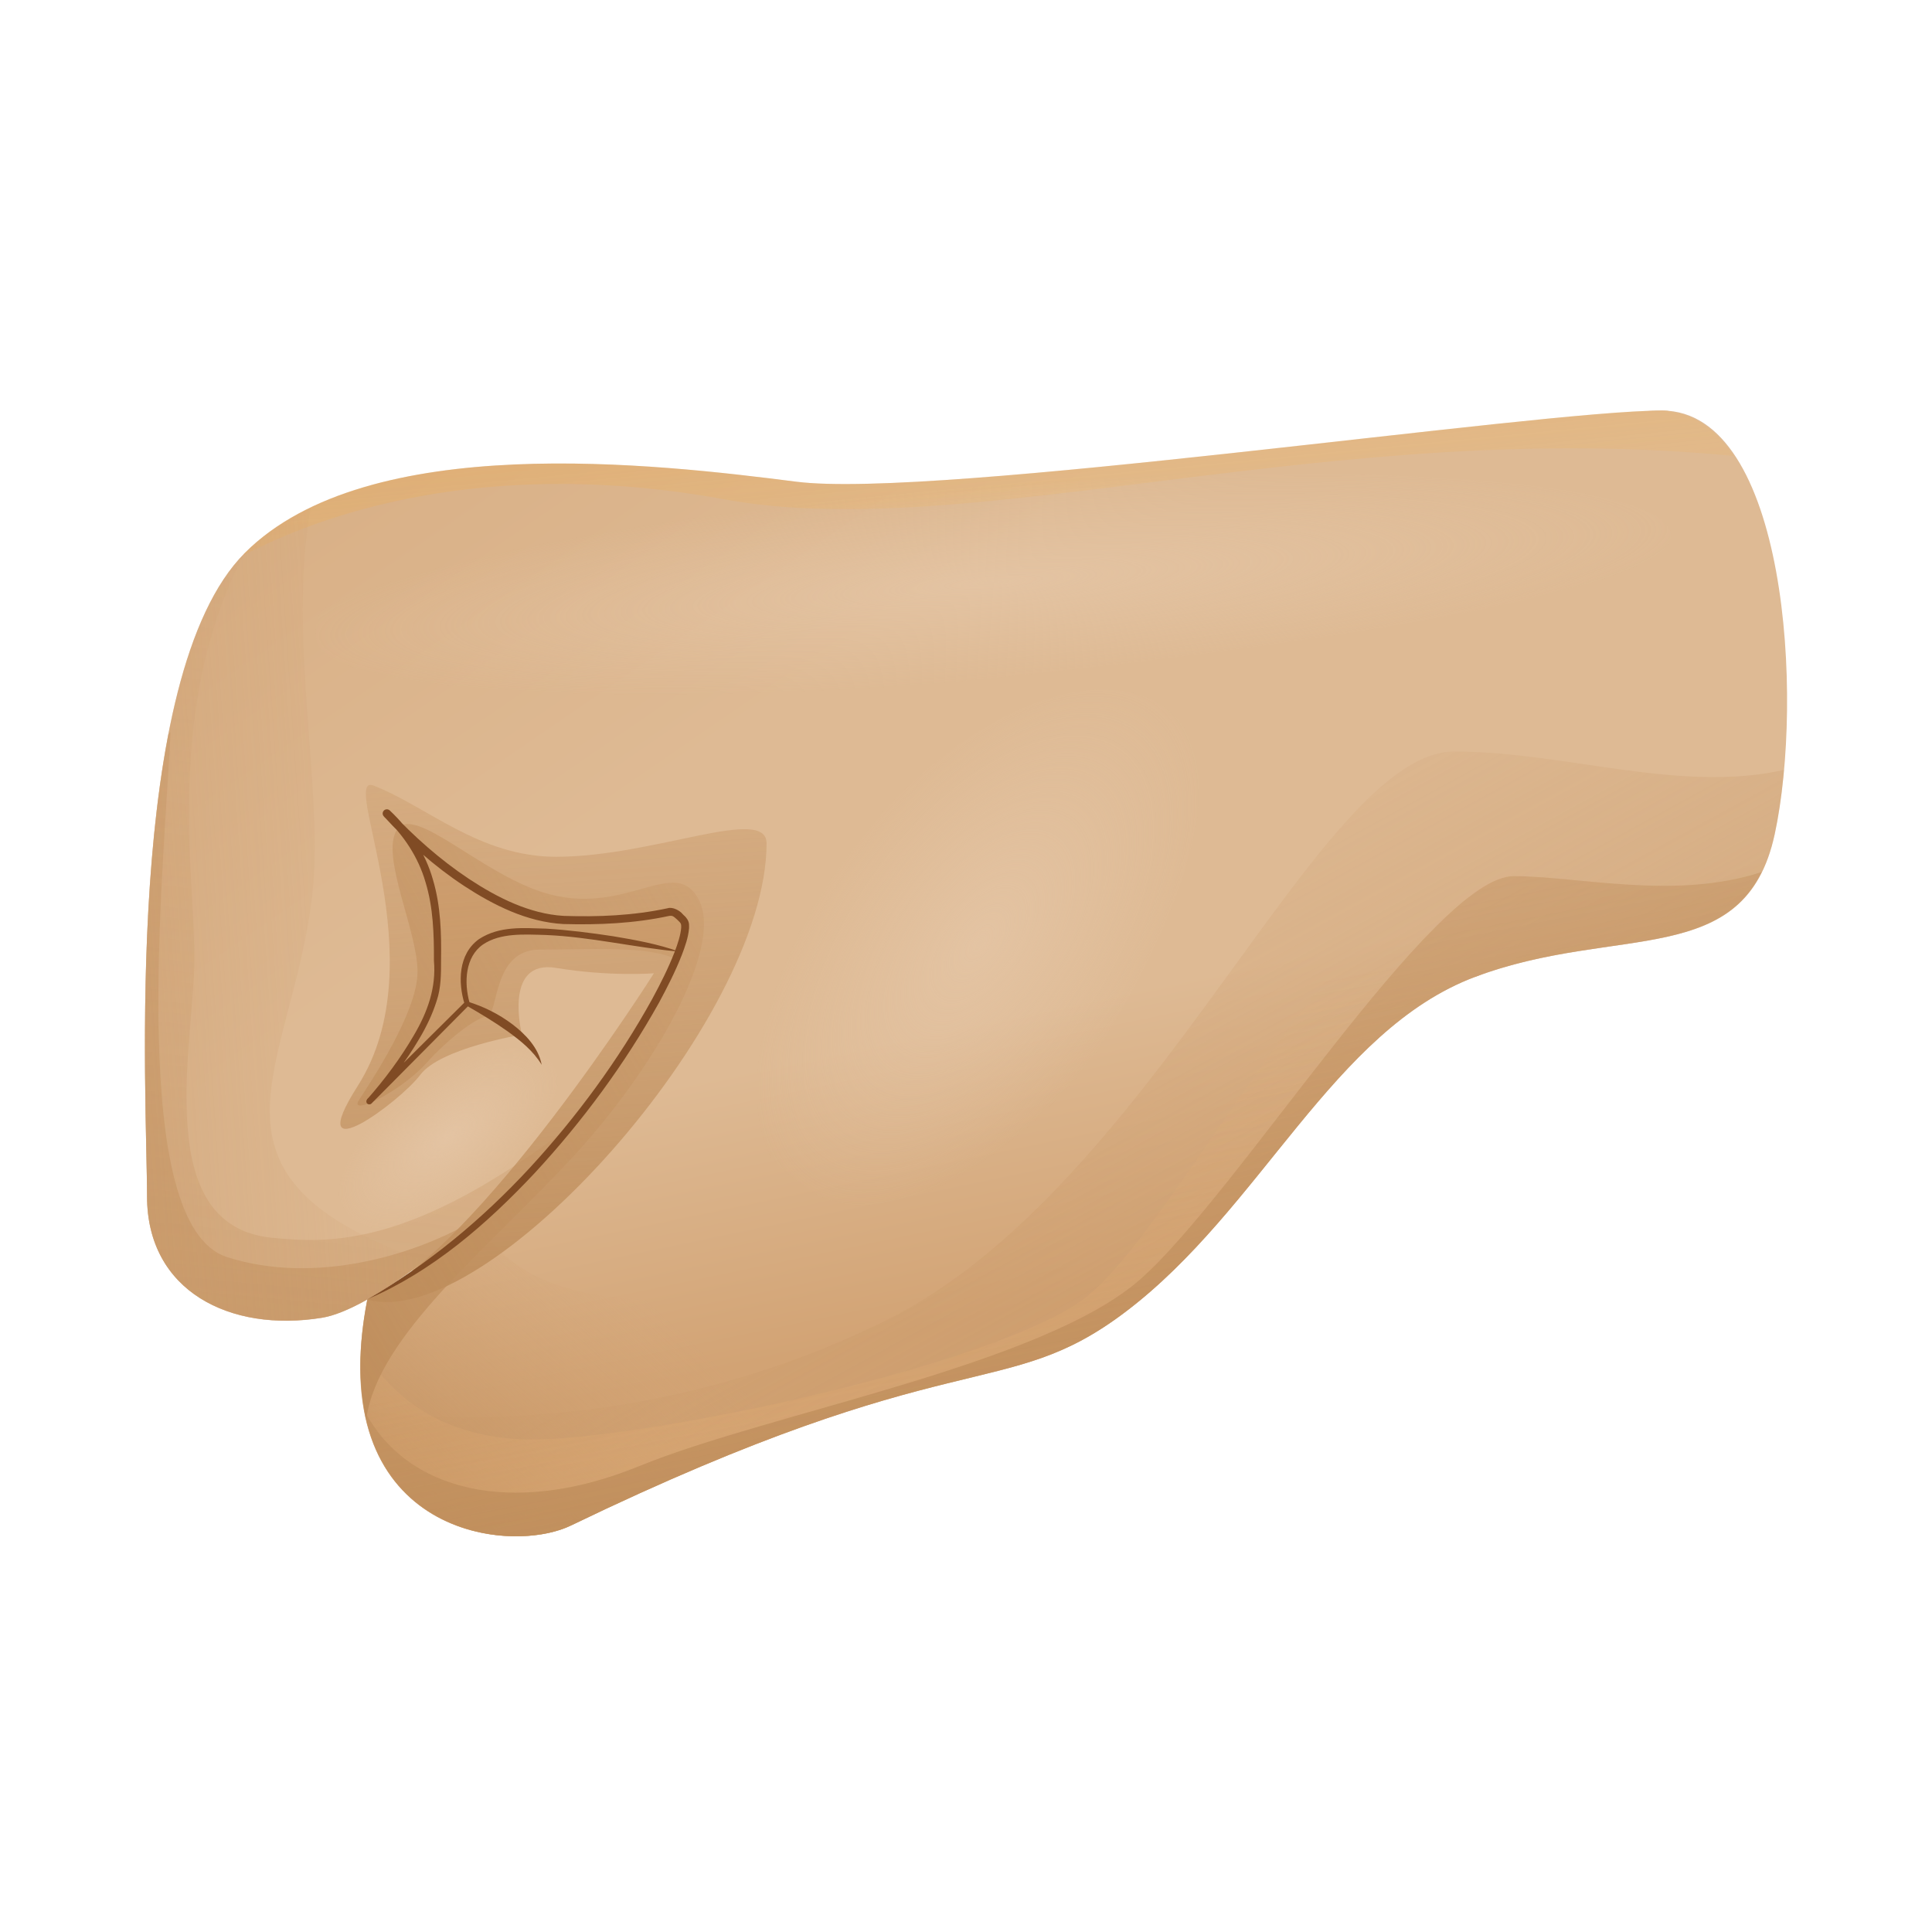 <?xml version="1.0" encoding="utf-8"?>
<svg width="800px" height="800px" viewBox="0 0 80 80" fill="none" xmlns="http://www.w3.org/2000/svg">
<path d="M30.888 36.419C34.791 40.866 34.336 47.647 29.874 51.556C25.412 55.47 18.636 55.03 14.733 50.583C10.83 46.136 11.286 39.354 15.748 35.445C20.21 31.537 26.985 31.972 30.888 36.419Z" fill="url(#paint0_linear)"/>
<path d="M30.888 36.419C34.791 40.866 34.336 47.647 29.874 51.556C25.412 55.47 18.636 55.03 14.733 50.583C10.83 46.136 11.286 39.354 15.748 35.445C20.21 31.537 26.985 31.972 30.888 36.419Z" fill="url(#paint1_linear)"/>
<path d="M61.088 40.452C66.978 38.241 73.977 17 68.821 17C63.666 17 38.747 20.681 32.975 19.946C27.204 19.211 15.236 17.797 10.143 22.891C5.05 27.985 6.09 45.603 6.09 49.532C6.09 53.461 9.527 55.18 13.332 54.564C17.136 53.948 28.125 43.206 28.125 39.401C28.125 39.401 22.297 38.112 20.454 38.728C18.611 39.344 19.352 41.549 19.352 41.549C19.352 41.549 15.852 45.049 15.299 45.603C15.299 45.603 18.12 42.533 18.12 40.447C18.12 38.36 18.363 35.414 16.034 33.696C16.034 33.696 19.9 38.117 23.643 38.117C28.306 38.117 27.509 37.32 28.306 38.117L61.088 40.452Z" fill="url(#paint2_linear)"/>
<path d="M68.82 17C73.975 17 74.71 28.907 73.484 34.555C72.257 40.203 66.977 38.236 61.087 40.447C55.196 42.657 52.225 50.07 46.603 54.321C41.572 58.126 39.631 55.449 23.647 63.163C20.981 64.452 13.335 63.437 15.214 53.808C23.155 49.905 29.108 38.914 28.31 38.117C28.31 38.117 36.473 38.117 40.004 38.117C43.534 38.117 59.12 17 68.82 17Z" fill="url(#paint3_linear)"/>
<path d="M15.085 58.395V58.437C16.089 63.738 21.488 64.204 23.646 63.163C39.631 55.449 41.572 58.131 46.603 54.321C52.225 50.071 55.196 42.657 61.087 40.447C66.977 38.236 72.257 40.203 73.484 34.555C73.655 33.768 73.784 32.857 73.872 31.879C69.555 32.857 64.772 31.118 60.227 31.118C54.58 31.118 47.83 49.165 36.66 54.688C25.484 60.217 15.085 58.395 15.085 58.395Z" fill="url(#paint4_linear)"/>
<path d="M29.78 53.917C26.872 53.782 21.835 54.217 19.821 50.634C18.393 51.892 16.85 53.005 15.209 53.813C13.33 63.442 20.976 64.457 23.642 63.168C39.626 55.454 41.567 58.136 46.598 54.326C51.397 50.697 54.27 44.774 58.675 41.74L58.685 41.72C58.685 41.72 55.812 43.211 49.181 49.288C42.55 55.371 33.342 54.077 29.78 53.917Z" fill="url(#paint5_linear)"/>
<path d="M73.52 34.363C71.258 34.669 68.002 34.876 64.156 34.436C56.666 33.576 48.933 51.132 44.636 53.958C40.34 56.779 26.468 59.606 22.047 59.606C18.776 59.606 16.322 58.188 14.961 55.713C14.396 63.561 21.162 64.364 23.641 63.168C39.626 55.454 41.567 58.136 46.598 54.326C52.219 50.075 55.191 42.662 61.081 40.451C66.972 38.241 72.252 40.208 73.478 34.56C73.499 34.498 73.504 34.425 73.52 34.363Z" fill="url(#paint6_linear)"/>
<path d="M6.089 49.538C6.089 53.467 9.526 55.186 13.33 54.569C15.535 54.212 20.147 50.454 23.641 46.612C17.109 51.593 13.755 51.505 11.244 51.251C6.208 50.744 8.05 43.149 8.05 39.65C8.05 36.15 6.824 29.166 10.136 22.892C5.043 27.991 6.089 45.608 6.089 49.538Z" fill="url(#paint7_linear)"/>
<path d="M69.281 17.067C69.136 17.026 68.986 17 68.815 17C63.659 17 38.741 20.681 32.969 19.946C27.198 19.21 15.23 17.797 10.136 22.891C9.365 23.663 16.643 18.227 30.024 20.681C40.185 22.544 55.191 17.243 71.796 18.884C71.134 17.901 70.311 17.223 69.281 17.067Z" fill="url(#paint8_linear)"/>
<path d="M15.209 53.808C20.127 55.232 31.742 42.289 31.742 34.923C31.742 33.328 27.089 35.477 23.026 35.477C19.847 35.477 17.684 33.39 15.473 32.531C14.019 31.967 18.118 39.773 14.816 44.961C12.45 48.673 16.581 45.608 17.409 44.5C18.237 43.397 21.612 42.843 21.612 42.843C21.612 42.843 20.815 39.711 23.026 40.079C25.236 40.447 27.078 40.302 27.078 40.302C27.078 40.302 19.816 51.784 15.209 53.808Z" fill="url(#paint9_linear)"/>
<path d="M28.952 37.288C27.968 35.321 25.913 38.034 22.487 36.952C19.863 36.124 17.114 33.282 16.431 34.364C15.747 35.446 17.29 38.547 17.29 40.234C17.29 41.922 15.323 44.837 14.867 45.546C14.407 46.25 16.56 45.24 17.663 44.013C18.46 43.123 19.65 42.155 20.157 42.088C20.665 42.02 20.365 39.323 22.342 39.323C24.319 39.323 26.954 39.142 27.994 39.732C26.959 42.222 23.921 47.016 19.863 50.604C19.847 50.614 19.837 50.63 19.821 50.64C19.511 50.909 19.2 51.173 18.879 51.427C18.822 51.473 18.77 51.52 18.713 51.562C18.424 51.789 18.128 52.002 17.833 52.214C17.745 52.276 17.663 52.343 17.575 52.4C17.29 52.597 16.995 52.783 16.7 52.964C16.601 53.026 16.503 53.094 16.405 53.151C16.022 53.379 15.628 53.591 15.235 53.788C15.225 53.793 15.219 53.798 15.209 53.798C14.816 55.817 14.857 57.437 15.168 58.758C15.633 55.304 20.251 51.655 23.672 47.958C27.109 44.257 29.936 39.256 28.952 37.288ZM20.453 38.733C18.61 39.349 19.35 41.554 19.35 41.554C19.35 41.554 15.851 45.054 15.297 45.608C15.297 45.608 18.118 42.538 18.118 40.452C18.118 38.712 18.268 36.383 16.969 34.653C18.341 35.953 21.017 38.117 23.641 38.117C28.305 38.117 27.508 37.32 28.305 38.117C28.445 38.257 28.367 38.728 28.113 39.406C28.062 39.395 22.285 38.122 20.453 38.733Z" fill="url(#paint10_linear)"/>
<path d="M28.124 39.406C26.271 39.235 24.464 38.795 22.616 38.717C21.716 38.691 20.722 38.619 19.997 39.111C19.267 39.618 19.205 40.674 19.443 41.518V41.523C19.454 41.559 19.443 41.601 19.418 41.627L15.38 45.696C15.334 45.742 15.251 45.742 15.204 45.696C15.158 45.649 15.158 45.572 15.199 45.525C15.924 44.702 16.591 43.811 17.14 42.864C17.704 41.906 18.067 40.897 17.968 39.779C17.973 38.676 17.937 37.568 17.621 36.533C17.321 35.492 16.705 34.565 15.913 33.83L16.162 33.587C17.135 34.633 18.227 35.601 19.418 36.393C20.603 37.175 21.933 37.842 23.341 37.925C24.775 37.972 26.219 37.915 27.643 37.609C27.855 37.537 28.165 37.718 28.259 37.842C28.331 37.925 28.378 37.935 28.466 38.075C28.554 38.225 28.528 38.324 28.533 38.432C28.497 38.836 28.367 39.183 28.238 39.53C27.969 40.219 27.637 40.871 27.291 41.513C25.867 44.065 24.123 46.426 22.145 48.569C20.158 50.686 17.896 52.654 15.204 53.803C17.725 52.353 19.961 50.49 21.928 48.367C23.885 46.239 25.613 43.889 27.011 41.358C27.353 40.726 27.679 40.079 27.938 39.411C28.062 39.08 28.181 38.733 28.207 38.412C28.212 38.241 28.202 38.236 28.036 38.075C27.886 37.946 27.855 37.899 27.689 37.93C26.271 38.236 24.785 38.303 23.32 38.262C21.809 38.174 20.437 37.48 19.216 36.683C17.984 35.87 16.892 34.892 15.893 33.804C15.825 33.732 15.83 33.623 15.903 33.556C15.97 33.494 16.079 33.499 16.141 33.561C16.969 34.337 17.616 35.326 17.927 36.424C18.253 37.516 18.279 38.66 18.263 39.768C18.263 40.307 18.268 40.907 18.077 41.456C17.906 41.999 17.658 42.512 17.373 42.993C16.803 43.962 16.125 44.847 15.38 45.685L15.199 45.515L19.267 41.477L19.242 41.58L19.236 41.57C18.967 40.695 18.962 39.514 19.832 38.888C20.691 38.324 21.705 38.432 22.616 38.453C23.548 38.51 24.475 38.629 25.396 38.769C26.323 38.924 27.239 39.09 28.124 39.406Z" fill="#804B24"/>
<path d="M19.231 41.016L19.428 41.534L19.376 41.477C20.039 41.684 20.665 41.995 21.224 42.419C21.768 42.833 22.301 43.392 22.43 44.091C22.068 43.501 21.555 43.092 21.017 42.704C20.479 42.321 19.899 41.974 19.314 41.637L19.288 41.622C19.273 41.611 19.262 41.596 19.262 41.58L19.231 41.016Z" fill="#804B24"/>
<path d="M9.401 52.053C5.281 50.733 6.762 36.279 7.067 30.32L6.974 30.388C5.592 37.532 6.089 46.814 6.089 49.532C6.089 53.461 9.526 55.18 13.33 54.564C14.754 54.336 17.171 52.685 19.645 50.521C17.249 51.95 13.071 53.228 9.401 52.053Z" fill="url(#paint11_linear)"/>
<path d="M72.945 36.108C69.389 37.284 65.341 36.279 62.681 36.279C59.368 36.279 51.262 49.418 47.214 52.975C43.161 56.537 31.866 58.499 26.468 60.709C21.214 62.858 16.793 61.734 15.085 58.395C16.069 63.728 21.483 64.209 23.641 63.169C39.626 55.455 41.567 58.136 46.598 54.326C52.219 50.076 55.191 42.663 61.081 40.452C66.346 38.48 71.113 39.82 72.945 36.108Z" fill="url(#paint12_linear)"/>
<path d="M12.926 37.102C13.434 32.81 11.902 26.468 12.864 21.033C11.834 21.53 10.902 22.13 10.142 22.896C5.048 27.991 6.088 45.613 6.088 49.537C6.088 53.467 9.526 55.185 13.33 54.569C14.35 54.404 15.887 53.503 17.59 52.214C7.559 48.678 12.067 44.35 12.926 37.102Z" fill="url(#paint13_linear)"/>
<path opacity="0.5" d="M48.156 29.238C51.252 31.314 49.197 37.418 45.604 43.227C42.664 47.974 36.494 51.375 33.523 49.268C30.552 47.166 28.295 44.749 35.148 35.363C39.181 29.828 45.128 27.209 48.156 29.238Z" fill="url(#paint14_radial)"/>
<path opacity="0.5" d="M69.182 22.047C69.69 24.279 55.91 26.572 40.542 28.136C27.974 29.409 13.408 28.772 13.113 26.577C12.818 24.382 14.065 22.301 40.335 20.179C55.817 18.926 68.685 19.873 69.182 22.047Z" fill="url(#paint15_radial)"/>
<path opacity="0.5" d="M22.839 43.998C23.75 45.116 22.125 47.28 19.951 49.185C18.17 50.738 15.333 51.448 14.474 50.334C13.615 49.221 13.076 48.057 16.995 45.085C19.298 43.33 21.949 42.906 22.839 43.998Z" fill="url(#paint16_radial)"/>
<defs>
<linearGradient id="paint0_linear" x1="14.732" y1="50.589" x2="30.888" y2="36.426" gradientUnits="userSpaceOnUse">
<stop offset="0.001" stop-color="#FFCB4B"/>
<stop offset="1" stop-color="#FFD748"/>
</linearGradient>
<linearGradient id="paint1_linear" x1="22.266" y1="42.16" x2="27.116" y2="54.13" gradientUnits="userSpaceOnUse">
<stop offset="0.001" stop-color="#D2A374"/>
<stop offset="1" stop-color="#DEBA94"/>
</linearGradient>
<linearGradient id="paint2_linear" x1="9.488" y1="-7.135" x2="33.799" y2="28.222" gradientUnits="userSpaceOnUse">
<stop offset="0.001" stop-color="#D2A374"/>
<stop offset="1" stop-color="#DEBA94"/>
</linearGradient>
<linearGradient id="paint3_linear" x1="46.857" y1="53.259" x2="44.401" y2="41.472" gradientUnits="userSpaceOnUse">
<stop offset="0.001" stop-color="#D2A374"/>
<stop offset="1" stop-color="#DEBA94"/>
</linearGradient>
<linearGradient id="paint4_linear" x1="37.024" y1="31.885" x2="66.493" y2="85.843" gradientUnits="userSpaceOnUse">
<stop stop-color="#D2A374" stop-opacity="0"/>
<stop offset="1" stop-color="#B88653"/>
</linearGradient>
<linearGradient id="paint5_linear" x1="29.23" y1="56.107" x2="17.075" y2="69.181" gradientUnits="userSpaceOnUse">
<stop stop-color="#D2A374" stop-opacity="0"/>
<stop offset="1" stop-color="#B88653"/>
</linearGradient>
<linearGradient id="paint6_linear" x1="43.595" y1="42.713" x2="54.769" y2="100.786" gradientUnits="userSpaceOnUse">
<stop stop-color="#E6AF74" stop-opacity="0"/>
<stop offset="1" stop-color="#E6AF74"/>
</linearGradient>
<linearGradient id="paint7_linear" x1="18.783" y1="10.489" x2="5.03" y2="119.883" gradientUnits="userSpaceOnUse">
<stop stop-color="#D2A374" stop-opacity="0"/>
<stop offset="1" stop-color="#B88653"/>
</linearGradient>
<linearGradient id="paint8_linear" x1="41.553" y1="27.23" x2="37.501" y2="-14.514" gradientUnits="userSpaceOnUse">
<stop stop-color="#FFBC47" stop-opacity="0"/>
<stop offset="1" stop-color="#C86F34"/>
</linearGradient>
<linearGradient id="paint9_linear" x1="21.118" y1="14.348" x2="24.31" y2="61.004" gradientUnits="userSpaceOnUse">
<stop stop-color="#D2A374" stop-opacity="0"/>
<stop offset="1" stop-color="#B88653"/>
</linearGradient>
<linearGradient id="paint10_linear" x1="48.389" y1="27.972" x2="2.177" y2="54.282" gradientUnits="userSpaceOnUse">
<stop stop-color="#D2A374" stop-opacity="0"/>
<stop offset="1" stop-color="#B88653"/>
</linearGradient>
<linearGradient id="paint11_linear" x1="19.976" y1="-30.5" x2="6.959" y2="106.029" gradientUnits="userSpaceOnUse">
<stop stop-color="#D2A374" stop-opacity="0"/>
<stop offset="1" stop-color="#B88653"/>
</linearGradient>
<linearGradient id="paint12_linear" x1="36.198" y1="7.861" x2="48.969" y2="72.196" gradientUnits="userSpaceOnUse">
<stop stop-color="#D2A374" stop-opacity="0"/>
<stop offset="1" stop-color="#B88653"/>
</linearGradient>
<linearGradient id="paint13_linear" x1="19.49" y1="37.38" x2="-21.389" y2="40.203" gradientUnits="userSpaceOnUse">
<stop stop-color="#D2A374" stop-opacity="0"/>
<stop offset="1" stop-color="#B88653"/>
</linearGradient>
<radialGradient id="paint14_radial" cx="0" cy="0" r="1" gradientUnits="userSpaceOnUse" gradientTransform="translate(40.554 39.059) rotate(-53.849) scale(12.733 6.659)">
<stop stop-color="#E9CDB1"/>
<stop offset="1" stop-color="#E9CDB1" stop-opacity="0"/>
</radialGradient>
<radialGradient id="paint15_radial" cx="0" cy="0" r="1" gradientUnits="userSpaceOnUse" gradientTransform="translate(41.124 24.114) rotate(-4.619) scale(28.874 4.046)">
<stop stop-color="#E9CDB1"/>
<stop offset="1" stop-color="#E9CDB1" stop-opacity="0"/>
</radialGradient>
<radialGradient id="paint16_radial" cx="0" cy="0" r="1" gradientUnits="userSpaceOnUse" gradientTransform="translate(18.583 47.066) rotate(-37.136) scale(5.386 2.572)">
<stop stop-color="#E9CDB1"/>
<stop offset="1" stop-color="#E9CDB1" stop-opacity="0"/>
</radialGradient>
</defs>
</svg>